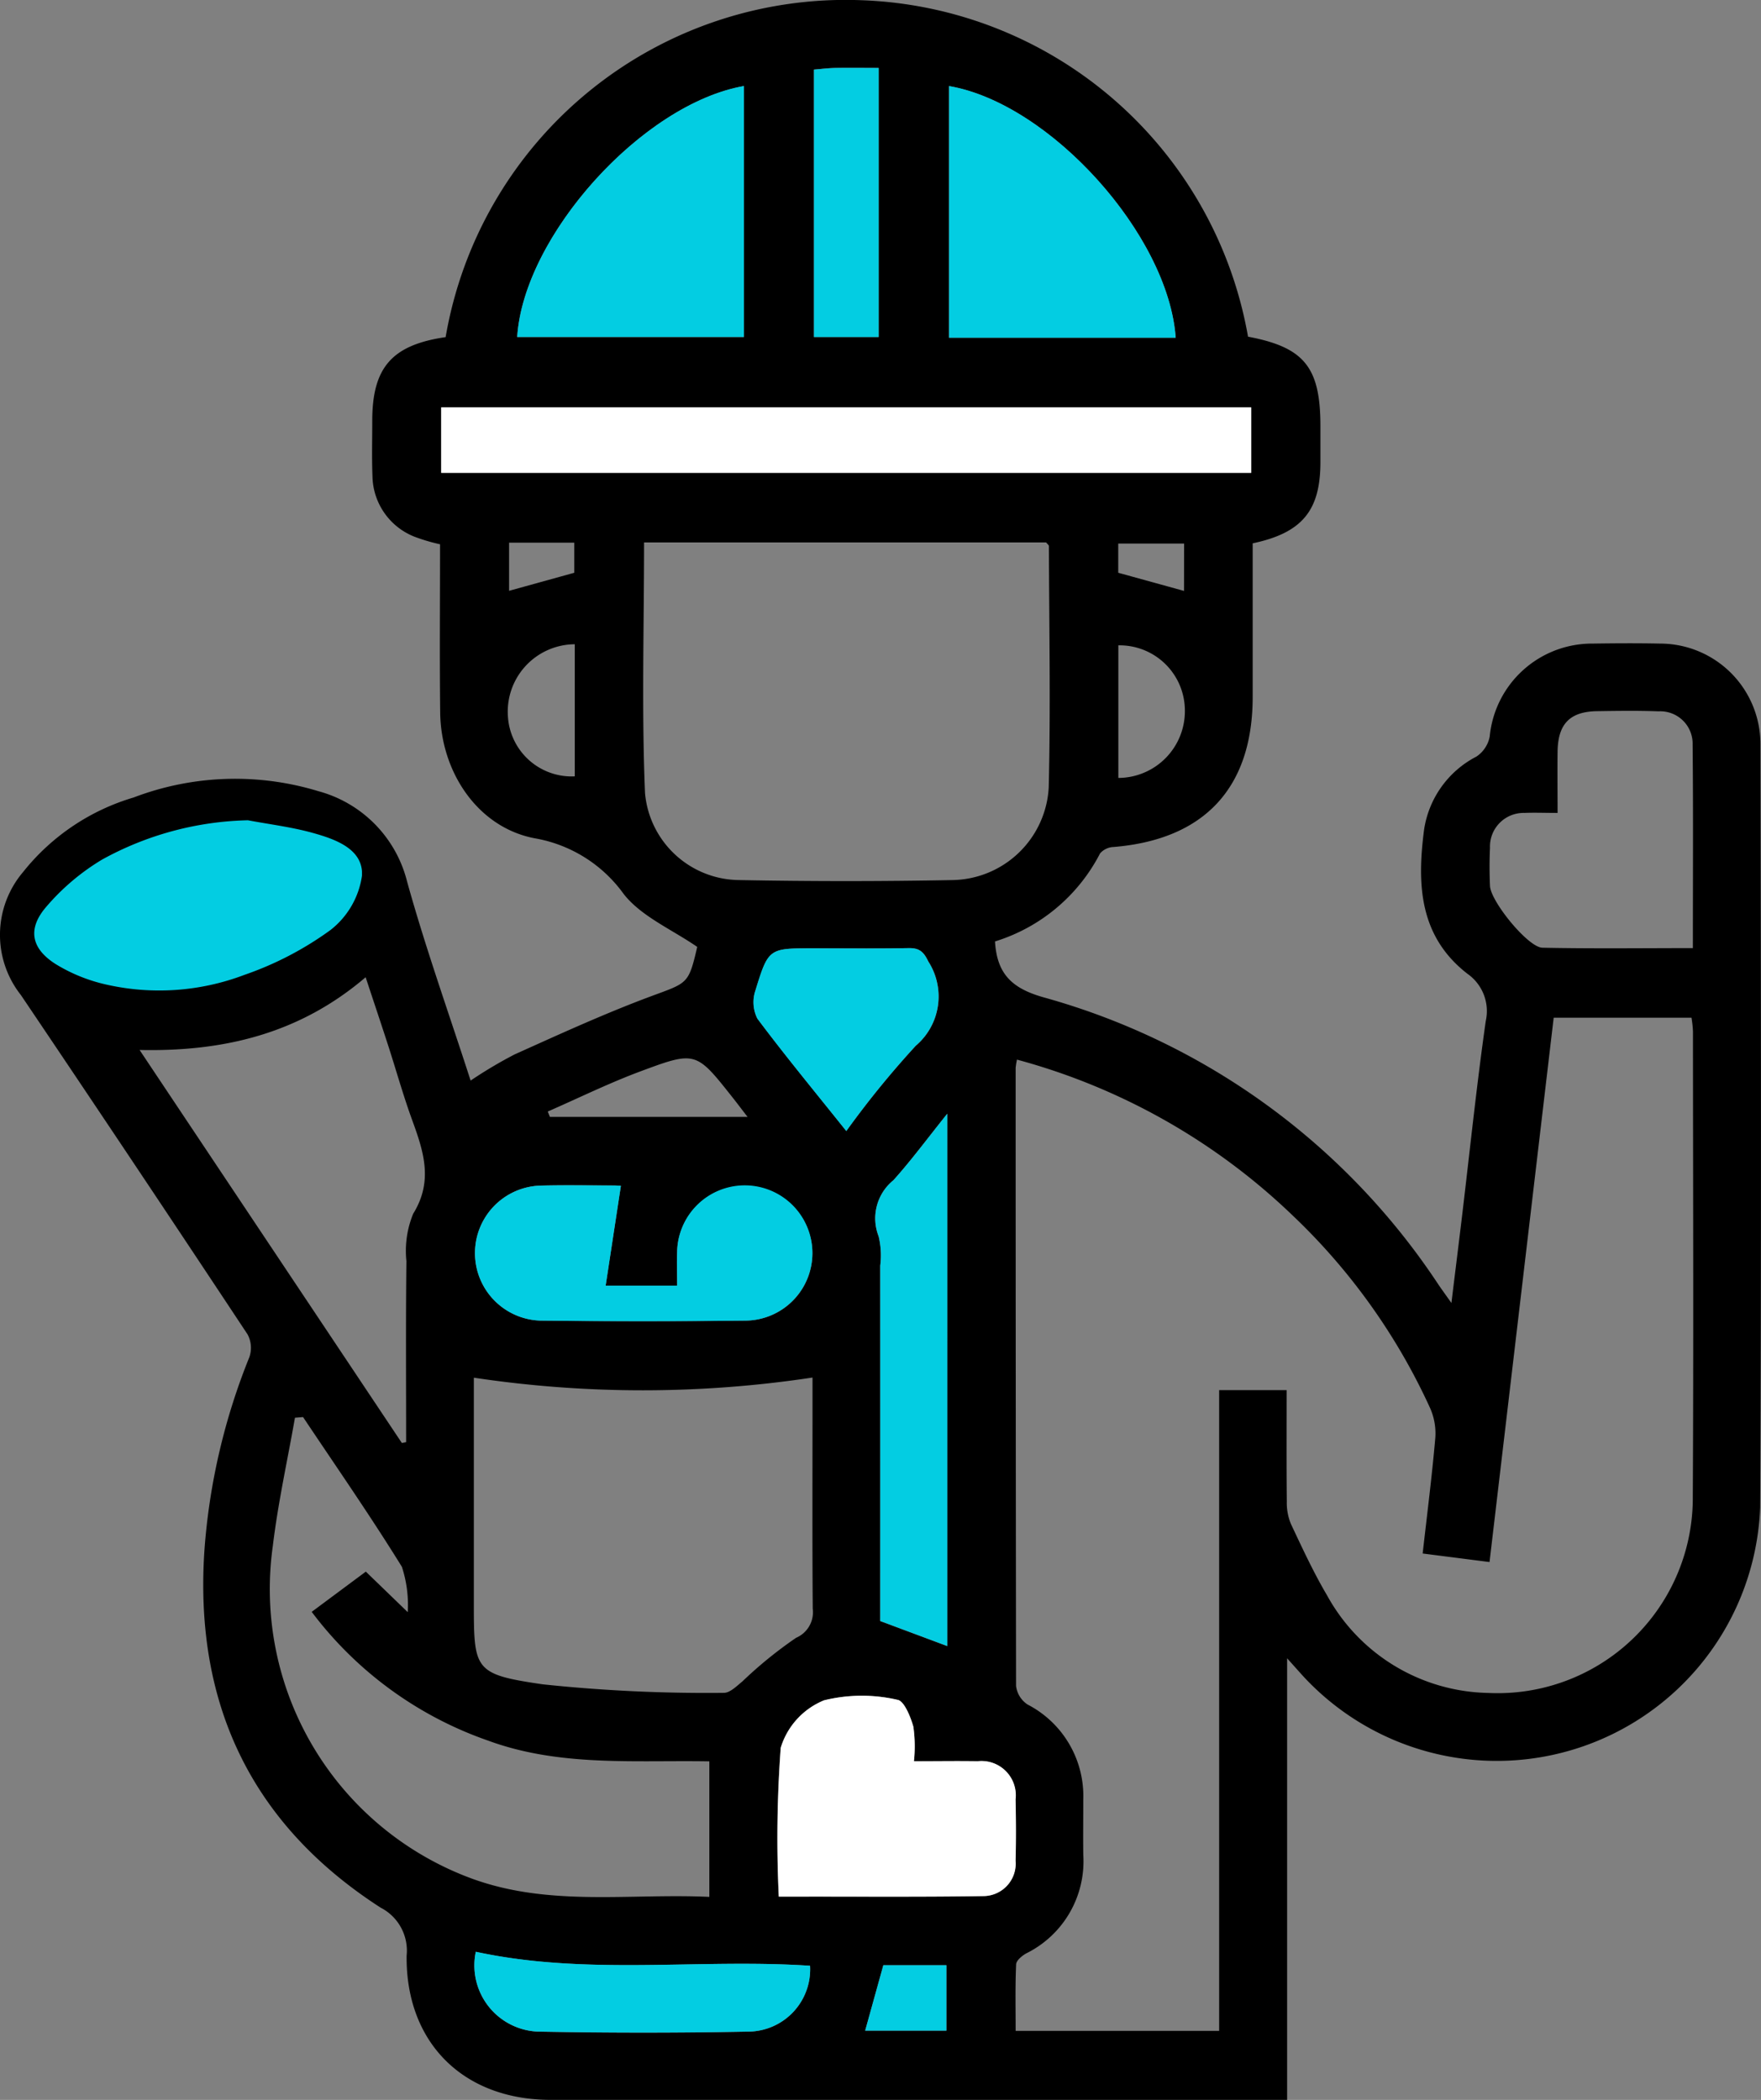 <svg xmlns="http://www.w3.org/2000/svg" xmlns:xlink="http://www.w3.org/1999/xlink" width="90.004" height="107.315" viewBox="0 0 90.004 107.315"><rect x="0" y="0" width="90.004" height="107.315" fill="#808080" stroke="none"/><defs><clipPath id="a"><rect width="90.004" height="107.315" fill="none"/></clipPath><clipPath id="b"><rect width="16.751" height="8.704" fill="#03cde2"/></clipPath></defs><g transform="translate(-1301.692 -1862.983)"><g transform="translate(1301.692 1862.983)"><g clip-path="url(#a)"><path d="M65.784,84.748v22.566h-1.19q-18.224,0-36.448,0c-4.462,0-7.412-2.918-7.364-7.371a2.467,2.467,0,0,0-1.33-2.453c-6.705-4.325-9.588-10.585-8.986-18.5a32.611,32.611,0,0,1,2.279-9.633,1.455,1.455,0,0,0-.091-1.161Q6.9,59.5,1.068,50.852a4.958,4.958,0,0,1,.112-6.287,11.316,11.316,0,0,1,5.649-3.809,14.578,14.578,0,0,1,9.44-.323,6.386,6.386,0,0,1,4.537,4.619c.942,3.393,2.131,6.717,3.247,10.171A22.591,22.591,0,0,1,26.3,53.887c2.292-1.031,4.583-2.081,6.935-2.958,1.914-.713,1.953-.607,2.4-2.538-1.309-.9-2.844-1.548-3.75-2.691a7.081,7.081,0,0,0-4.573-2.862c-2.911-.565-4.78-3.4-4.814-6.423-.032-2.846-.007-5.693-.007-8.6a9.3,9.3,0,0,1-1.314-.389,3.388,3.388,0,0,1-2.141-3.113c-.035-.936-.01-1.874-.01-2.812,0-2.712,1-3.873,3.75-4.272A20.745,20.745,0,0,1,44.046.012a20.8,20.8,0,0,1,19.74,17.194c2.877.543,3.7,1.563,3.7,4.571q0,.92,0,1.839c0,2.475-.932,3.617-3.462,4.151,0,2.6,0,5.222,0,7.845,0,4.641-2.461,7.289-7.1,7.673a.97.97,0,0,0-.7.328,9.045,9.045,0,0,1-5.37,4.5c.1,1.65.85,2.393,2.479,2.855A35.552,35.552,0,0,1,73.523,65.657c.158.233.325.46.658.933.205-1.678.384-3.108.555-4.538.393-3.291.735-6.589,1.2-9.869A2.327,2.327,0,0,0,75,49.765c-2.486-1.926-2.576-4.611-2.215-7.368a5.049,5.049,0,0,1,2.676-3.733,1.588,1.588,0,0,0,.677-1.02A5.253,5.253,0,0,1,81.4,32.891c1.153-.017,2.308-.024,3.461,0a5.13,5.13,0,0,1,5.113,5.1c.027,13.015.052,26.029-.013,39.043a13.472,13.472,0,0,1-23.281,8.709c-.244-.263-.48-.534-.9-1m-13.8-30.6a3.452,3.452,0,0,0-.071.435q0,15.789.021,31.578a1.328,1.328,0,0,0,.587.953,5.265,5.265,0,0,1,2.849,4.864c0,.937-.012,1.875,0,2.812a5.249,5.249,0,0,1-2.907,5.039c-.22.12-.517.365-.525.563-.051,1.135-.025,2.274-.025,3.4H62.31V71.044h3.449c0,1.948-.011,3.82.009,5.69a2.819,2.819,0,0,0,.208,1.143c.583,1.237,1.158,2.485,1.853,3.66a9.6,9.6,0,0,0,8.227,4.981A9.975,9.975,0,0,0,86.518,76.489c.042-7.93.012-15.861.008-23.792a6,6,0,0,0-.074-.686H79.408L76.129,79.829l-3.417-.437c.231-2.048.478-3.973.645-5.9a3.192,3.192,0,0,0-.267-1.537,31.75,31.75,0,0,0-6.983-9.8,32.573,32.573,0,0,0-14.119-8M32.918,27.721c0,4.327-.128,8.576.049,12.813a4.874,4.874,0,0,0,4.813,4.442q5.461.105,10.925,0A5.008,5.008,0,0,0,53.6,40.242c.1-4.108.021-8.219.01-12.33,0-.055-.08-.11-.143-.191Zm-8.7,42.69V81.767c0,3.581-.031,3.792,3.516,4.31a79.5,79.5,0,0,0,9.255.436c.314.009.664-.347.956-.585A21.5,21.5,0,0,1,40.688,83.7a1.42,1.42,0,0,0,.851-1.485c-.026-3.279-.012-6.559-.012-9.838V70.4a58.09,58.09,0,0,1-17.309.007M15.491,72.42l-.416.034c-.383,2.183-.867,4.354-1.131,6.552A15.767,15.767,0,0,0,24.1,96c3.983,1.461,8.1.749,12.154.941V90.014c-3.85-.065-7.651.284-11.308-1.06a19.144,19.144,0,0,1-9.015-6.58l2.766-2.056L20.84,82.39a6.271,6.271,0,0,0-.3-2.318c-1.607-2.6-3.353-5.11-5.05-7.652m5.049,1.324.218-.043c0-3.085-.022-6.17.014-9.254a4.981,4.981,0,0,1,.348-2.421c1.034-1.674.529-3.187-.053-4.784-.455-1.248-.813-2.532-1.223-3.8-.369-1.139-.75-2.273-1.155-3.5-3.352,2.863-7.207,3.812-11.554,3.717Zm2.01-49.578h41.4V20.819h-41.4ZM38.022,4.4c-5.185.907-11.265,7.66-11.588,12.825H38.022ZM60.089,17.26C59.716,12,53.66,5.283,48.506,4.4V17.26ZM79.606,41.545c-.678,0-1.183-.023-1.686,0a1.718,1.718,0,0,0-1.767,1.787c-.03.647-.029,1.3,0,1.946.036.791,1.944,3.14,2.678,3.155,2.544.053,5.089.02,7.691.02,0-3.56.021-6.981-.013-10.4a1.653,1.653,0,0,0-1.737-1.7c-1.044-.04-2.091-.024-3.137-.009-1.4.02-2.011.649-2.028,2.078-.012,1,0,2,0,3.115M46.713,90.006a7.235,7.235,0,0,0-.03-1.756c-.143-.516-.477-1.332-.813-1.378a8.078,8.078,0,0,0-3.752.026A3.814,3.814,0,0,0,39.9,89.322a62.849,62.849,0,0,0-.1,7.607h1.286c3.065,0,6.13.021,9.193-.027A1.657,1.657,0,0,0,51.9,95.1c.031-1.045.025-2.091,0-3.137A1.754,1.754,0,0,0,49.97,90.01c-1.039-.022-2.079,0-3.256,0M31.733,60.6c-.04,0-.219-.017-.4-.017-1.224,0-2.448-.026-3.671.006a3.451,3.451,0,0,0-.034,6.9q5.236.059,10.473,0a3.439,3.439,0,0,0,3.419-3.457,3.457,3.457,0,0,0-6.913-.05c-.022.564,0,1.129,0,1.721H30.954l.779-5.106m16.68-3.679c-1.026,1.277-1.839,2.381-2.753,3.4a2.508,2.508,0,0,0-.755,2.866,4.192,4.192,0,0,1,.081,1.5q.006,8.59,0,17.179v.982l3.424,1.279ZM12.386,43.166A13.349,13.349,0,0,0,6.268,44.8,9.477,9.477,0,0,0,3.9,46.781c-.777.907-.6,1.717.422,2.355a7,7,0,0,0,2.077.838,10.313,10.313,0,0,0,5.839-.394,13.808,13.808,0,0,0,3.6-1.856,3.474,3.474,0,0,0,1.326-2.276c.048-1.089-1.106-1.492-2.048-1.753-.892-.247-1.822-.358-2.736-.528M43.256,57.8a47.138,47.138,0,0,1,3.552-4.359,3.3,3.3,0,0,0,.643-4.3c-.247-.519-.474-.7-1.018-.688-1.622.029-3.245.01-4.868.01-2.259,0-2.287-.009-2.951,2.156a1.861,1.861,0,0,0,.1,1.437c1.422,1.9,2.939,3.737,4.545,5.747M24.318,99.746a3.384,3.384,0,0,0,3.163,4.08q5.4.106,10.808,0a3.184,3.184,0,0,0,3.113-3.364c-5.664-.378-11.379.517-17.084-.715M41.6,3.559V17.223h3.306V3.471c-.79,0-1.5-.009-2.216,0-.351.006-.7.053-1.09.084M38.208,57.08c-.332-.43-.544-.713-.763-.989-1.864-2.353-1.88-2.394-4.7-1.343-1.614.6-3.168,1.366-4.749,2.057l.11.275ZM29.377,32.925a3.446,3.446,0,0,0-3.412,3.76,3.262,3.262,0,0,0,3.412,2.991Zm27.781,6.831a3.412,3.412,0,0,0,3.4-3.489,3.334,3.334,0,0,0-3.4-3.286Zm-12.939,64.02h4.15v-3.343H45.147l-.928,3.343m-18.2-76.042v2.46l3.333-.923V27.734Zm34.5.045H57.153v1.492l3.362.928Z" transform="translate(0 0)"/><rect width="41.399" height="3.347" transform="translate(22.549 20.819)" fill="#fff"/><path d="M103.041,15.206V28.031H91.453c.323-5.165,6.4-11.917,11.588-12.825" transform="translate(-65.019 -10.811)" fill="#03cde2"/><path d="M179.4,28.08H167.82V15.22c5.154.883,11.21,7.6,11.582,12.86" transform="translate(-119.313 -10.821)" fill="#03cde2"/><path d="M144.452,303.164c1.177,0,2.217-.018,3.256,0a1.754,1.754,0,0,1,1.938,1.949c.021,1.045.027,2.092,0,3.137a1.657,1.657,0,0,1-1.623,1.806c-3.064.048-6.129.023-9.194.027h-1.286a62.85,62.85,0,0,1,.1-7.607,3.814,3.814,0,0,1,2.213-2.424,8.079,8.079,0,0,1,3.752-.026c.336.045.67.862.813,1.378a7.235,7.235,0,0,1,.03,1.756" transform="translate(-97.739 -213.158)" fill="#fff"/><path d="M91.315,209.59c-.263,1.722-.513,3.362-.779,5.106h3.653c0-.592-.018-1.157,0-1.722a3.457,3.457,0,1,1,3.494,3.507q-5.236.057-10.473,0a3.451,3.451,0,0,1,.034-6.9c1.223-.031,2.447-.008,3.671-.006.179,0,.358.015.4.017" transform="translate(-59.581 -148.99)" fill="#03cde2"/><path d="M158.393,196.928v27.2l-3.424-1.279v-.982q0-8.589,0-17.178a4.2,4.2,0,0,0-.081-1.5,2.509,2.509,0,0,1,.755-2.866c.913-1.014,1.726-2.119,2.753-3.4" transform="translate(-109.979 -140.008)" fill="#03cde2"/><path d="M138,176.989c-1.607-2.01-3.123-3.843-4.546-5.747a1.859,1.859,0,0,1-.1-1.437c.664-2.164.693-2.156,2.951-2.156,1.623,0,3.246.018,4.868-.01.544-.01.77.17,1.018.688a3.3,3.3,0,0,1-.643,4.3A47.172,47.172,0,0,0,138,176.989" transform="translate(-94.747 -119.185)" fill="#03cde2"/><path d="M84.048,345.093c5.7,1.232,11.42.337,17.084.715a3.184,3.184,0,0,1-3.113,3.364q-5.4.1-10.808,0a3.385,3.385,0,0,1-3.163-4.08" transform="translate(-59.73 -245.348)" fill="#03cde2"/><path d="M143.936,12.088c.388-.032.739-.078,1.09-.084.713-.013,1.426,0,2.216,0V25.752h-3.306Z" transform="translate(-102.333 -8.529)" fill="#03cde2"/><path d="M152.986,350.814l.928-3.343h3.222v3.343Z" transform="translate(-108.767 -247.038)" fill="#03cde2"/></g></g><g transform="translate(1303.686 1905.061)"><g transform="translate(-0.244 -0.158)" clip-path="url(#b)"><path d="M10.921,0c1.113.21,2.246.346,3.333.651,1.149.322,2.554.818,2.5,2.159a4.288,4.288,0,0,1-1.614,2.8A16.762,16.762,0,0,1,10.745,7.9a12.256,12.256,0,0,1-7.113.485A8.477,8.477,0,0,1,1.1,7.353C-.144,6.567-.358,5.57.588,4.453a11.575,11.575,0,0,1,2.88-2.444A16.128,16.128,0,0,1,10.921,0" transform="translate(0 0)" fill="#03cde2"/></g></g></g></svg>